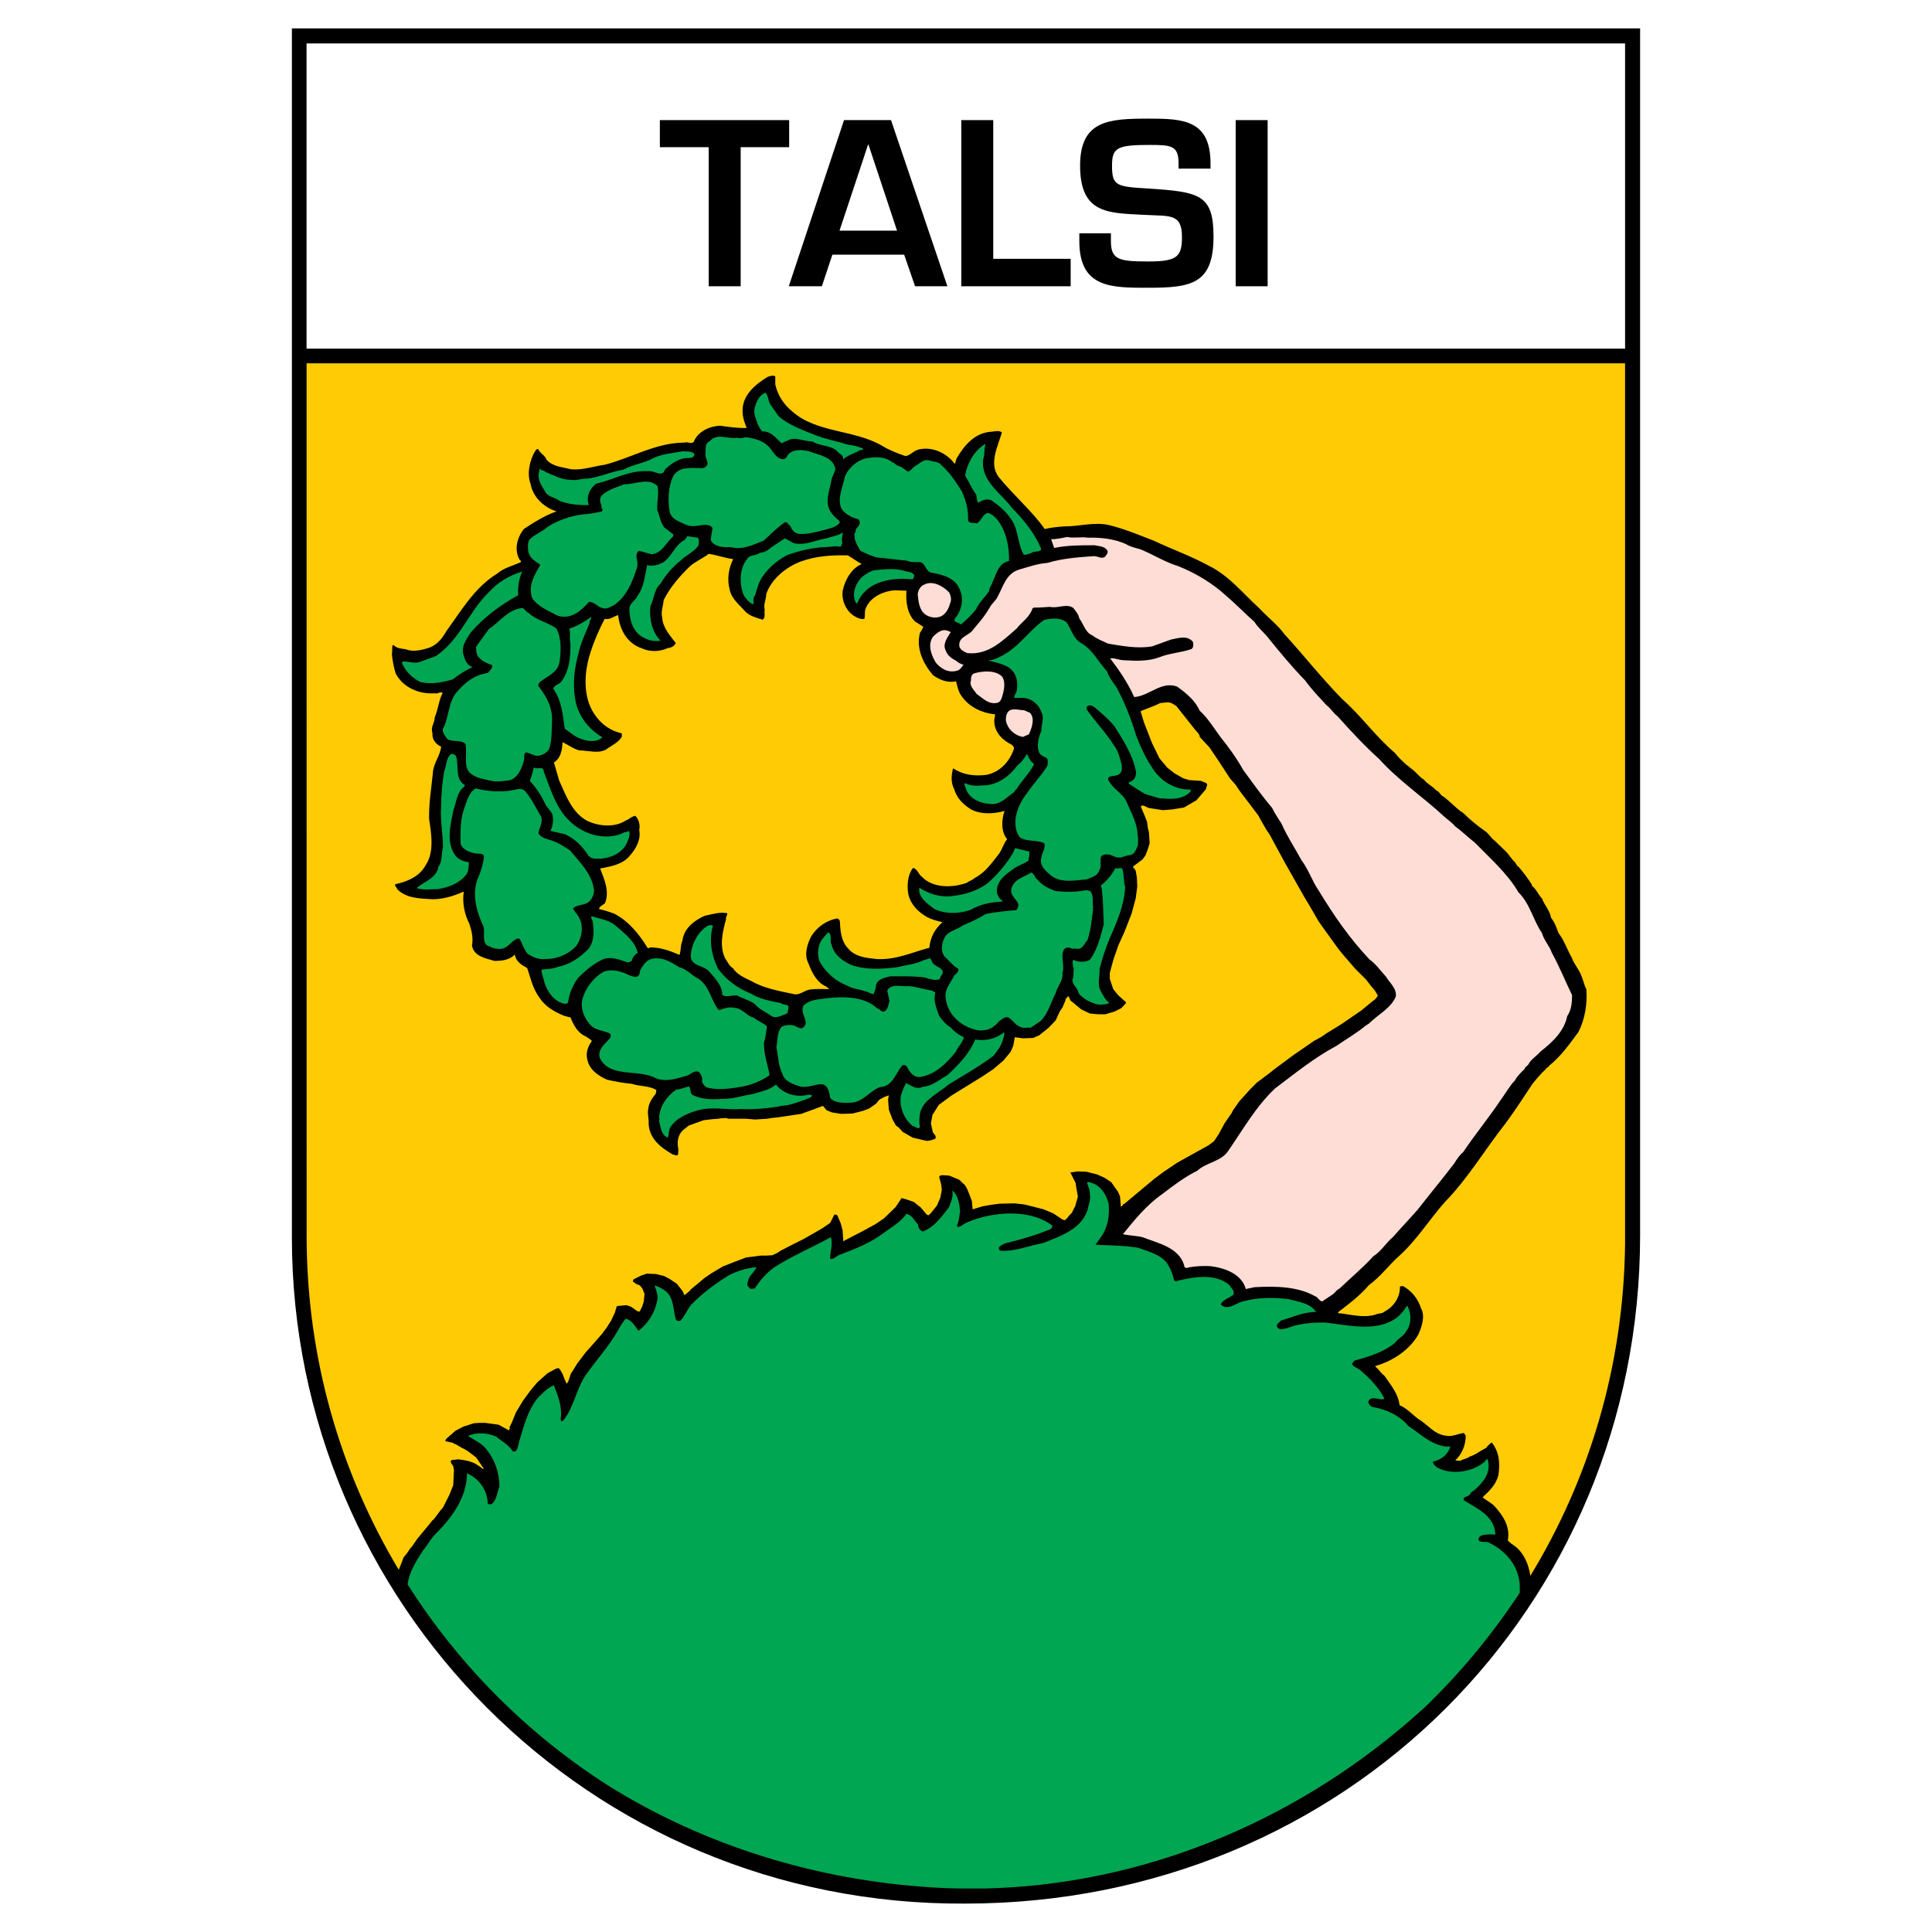 <?xml version="1.0" encoding="utf-8"?>
<!-- Generator: Adobe Illustrator 13.0.0, SVG Export Plug-In . SVG Version: 6.00 Build 14948)  -->
<!DOCTYPE svg PUBLIC "-//W3C//DTD SVG 1.0//EN" "http://www.w3.org/TR/2001/REC-SVG-20010904/DTD/svg10.dtd">
<svg version="1.0" id="Layer_1" xmlns="http://www.w3.org/2000/svg" xmlns:xlink="http://www.w3.org/1999/xlink" x="0px" y="0px"
	 width="192.756px" height="192.756px" viewBox="0 0 192.756 192.756" enable-background="new 0 0 192.756 192.756"
	 xml:space="preserve">
<g>
	<polygon fill-rule="evenodd" clip-rule="evenodd" fill="#FFFFFF" points="0,0 192.756,0 192.756,192.756 0,192.756 0,0 	"/>
	<path fill-rule="evenodd" clip-rule="evenodd" d="M162.134,36.247v87c0,36.525-29.475,65.25-65.137,65.176h-1.462
		c-35.137,0-64.95-28.65-64.95-65.176v-87C81.697,36.247,110.984,36.247,162.134,36.247L162.134,36.247z"/>
	<path fill-rule="evenodd" clip-rule="evenodd" d="M163.634,2.834v120.412c0,37.014-29.325,66.676-67.35,66.676
		c-37.612,0.225-67.162-30.15-67.162-66.451V2.834H163.634L163.634,2.834z"/>
	<polygon fill-rule="evenodd" clip-rule="evenodd" fill="#FFFFFF" points="30.584,34.785 162.134,34.785 162.134,4.334 
		30.584,4.334 30.584,34.785 	"/>
	<polygon fill-rule="evenodd" clip-rule="evenodd" points="73.897,14.685 78.734,14.685 78.734,11.984 65.834,11.984 65.834,14.685 
		70.709,14.685 70.709,28.56 73.897,28.56 73.897,14.685 	"/>
	<path fill-rule="evenodd" clip-rule="evenodd" d="M90.209,25.409l1.087,3.15h3.225l-5.625-16.575h-4.688L78.697,28.56h3.3
		l1.05-3.15H90.209L90.209,25.409z M89.497,23.01h-5.738l2.85-8.588h0.037L89.497,23.01L89.497,23.01z"/>
	<polygon fill-rule="evenodd" clip-rule="evenodd" points="99.097,11.984 95.909,11.984 95.909,28.56 106.821,28.56 106.821,25.822 
		99.097,25.822 99.097,11.984 	"/>
	<path fill-rule="evenodd" clip-rule="evenodd" d="M107.685,23.272v0.788c0,4.725,3.262,4.65,6.938,4.65
		c4.274,0,6.45-0.413,6.45-5.1c0-4.2-1.388-4.462-6.488-4.8c-3.225-0.188-3.638-0.263-3.638-2.288c0-1.762,0.488-2.062,3.676-2.062
		c2.212,0,2.962,0.038,2.962,1.837v0.525h3.188v-0.525c0-4.35-2.774-4.462-6.149-4.462c-3.976,0-6.863,0.15-6.863,4.688
		c0,4.837,2.812,4.725,6.413,4.913c2.475,0.15,3.75-0.188,3.75,2.175c0,1.95-0.413,2.475-3.3,2.475c-2.963,0-3.788-0.15-3.788-2.025
		v-0.788H107.685L107.685,23.272z"/>
	<polygon fill-rule="evenodd" clip-rule="evenodd" points="126.472,11.984 123.284,11.984 123.284,28.56 126.472,28.56 
		126.472,11.984 	"/>
	<path fill-rule="evenodd" clip-rule="evenodd" d="M30.584,36.247h131.549c0,18.413,0,36.788,0,55.163c0,1.837,0,3.675,0,5.512
		c0,9.075,0,18.151,0,27.225c-0.225,18.301-7.912,34.611-20.024,46.236c-0.525,0.488-1.05,0.939-1.575,1.389
		c-11.737,10.125-26.7,16.312-42.375,16.65c-0.375,0-0.75,0-1.163,0h-0.675c-1.087,0-2.212-0.039-3.337-0.113
		c-11.513-0.713-22.688-4.162-32.25-10.125c-17.962-11.475-30.15-31.574-30.15-54.9V36.247L30.584,36.247z"/>
	<path fill-rule="evenodd" clip-rule="evenodd" fill="#FFCB05" d="M30.584,36.247h131.549c0,18.413,0,36.788,0,55.163
		c0,1.837,0,3.675,0,5.512c0,9.075,0,18.151,0,27.225c-0.149,12.188-3.6,23.475-9.45,33.074c-0.187-1.312-0.787-2.549-1.875-3.188
		l-0.374-0.336c0.262-1.352-0.45-2.477-1.351-3.451c-0.338-0.338-0.825-0.562-1.162-0.863c0.675-0.637,1.35-1.273,1.574-2.211
		c0.188-1.201,0.075-2.363-0.675-3.264c-0.188,0.15-0.412,0.338-0.562,0.562c-0.637,0.301-1.013,0.676-1.649,0.863
		c-0.263,0.225-0.638,0.225-0.9,0.412l-0.524-0.037c0.675-0.637,1.05-1.5,1.05-2.475c-0.038-0.076-0.113-0.15-0.188-0.264
		c-0.601,0.076-1.163,0.414-1.838,0.264c-1.162-0.15-1.763-1.125-2.7-1.65c-0.638-0.488-1.162-1.088-1.875-1.387
		c-0.112-1.127-0.938-2.102-1.5-2.926c-0.3-0.225-0.487-0.488-0.712-0.75c-0.112-0.074-0.15-0.113-0.226-0.225
		c1.726-0.488,3.413-1.576,4.312-3.15c0.338-0.787,0.713-1.801,0.263-2.625c-0.3-0.975-0.975-1.762-1.8-2.213l-0.3,0.037
		c0.037,1.051-0.601,2.025-1.538,2.514c-0.225,0.225-0.6,0.15-0.899,0.299c-1.088,0.338-2.288,0.039-3.375-0.111
		c-0.113,0-0.375,0-0.375-0.113c1.125-0.861,2.138-1.611,3.112-2.736c1.162-0.826,2.062-2.102,3.075-2.963
		c1.725-1.576,2.962-3.6,4.5-5.326c2.25-2.287,4.05-5.324,6.074-7.875c0.9-1.236,1.763-2.549,2.625-3.861
		c0.45-0.562,0.825-1.014,1.313-1.463c0.074-0.15,0.3-0.225,0.412-0.412c1.2-0.975,2.025-2.176,2.888-3.338
		c0.637-1.275,0.899-2.738,0.787-4.275c-0.225-0.375-0.263-0.787-0.45-1.199c-0.225-0.713-0.75-1.238-1.013-1.95
		c-0.449-0.788-0.75-1.725-1.312-2.438c-0.225-0.6-0.375-1.05-0.75-1.538c-0.112-0.712-0.675-1.275-0.899-1.913
		c-0.375-0.375-0.562-0.938-1.013-1.275v-0.112c-0.412-0.638-0.825-1.2-1.312-1.763c-0.15-0.075-0.3-0.337-0.375-0.487
		c-0.338-0.263-0.562-0.713-0.9-1.05l-1.125-1.087c-0.337-0.225-0.6-0.712-0.938-0.938c-0.75-0.525-1.5-1.125-2.175-1.8
		c-0.824-0.525-1.35-1.238-2.212-1.8c-0.15-0.188-0.3-0.413-0.525-0.488c-0.3-0.375-0.9-0.638-1.2-1.05
		c-0.487-0.3-0.862-0.863-1.35-1.163c-0.112-0.15-0.338-0.263-0.45-0.375c-0.412-0.375-0.75-0.675-1.088-1.125
		c-1.987-1.688-3.337-3.675-5.249-5.362c-2.101-2.138-3.788-4.312-5.813-6.525c-0.637-0.9-1.688-1.687-2.475-2.55
		c-1.612-1.462-3-3.225-4.95-4.2c-1.762-0.975-3.749-1.688-5.587-2.55c-1.463-0.562-2.963-1.2-4.538-1.575
		c-1.462-0.3-2.887,0.15-4.387,0.15c-0.638,0.038-1.351,0.112-1.95,0.263c-1.237-1.763-3.188-3.45-4.612-5.213
		c-0.976-1.312-0.075-3.037,0.337-4.425c-0.262-0.225-0.675-0.113-1.012-0.075c-1.688,0.075-2.775,1.388-3.525,2.7l-0.15,0.525
		c-0.787-1.05-2.175-1.762-3.562-1.462c-0.563,0.112-0.825,0.562-1.35,0.675c-0.788-0.263-1.575-0.562-2.325-1.013
		c-2.775-1.649-6.562-1.275-9-3.45c-0.825-0.675-1.462-1.612-1.688-2.7c0-0.263,0-0.488,0-0.788c-0.15-0.15-0.525-0.038-0.75,0.038
		c-1.237,0.75-2.55,1.837-2.512,3.412c0,0.6,0.188,1.163,0.412,1.688c-0.937,0.038-1.8-0.112-2.7-0.225
		c-1.087,0.075-2.175,0.6-2.587,1.612c-0.225,0.262-0.562-0.038-0.9,0.075c-2.888,0-5.325,1.537-7.988,2.212
		c-1.125,0.15-2.212,0.562-3.337,0.45c-0.9-0.225-1.875-0.263-2.475-0.975c-0.15-0.45-0.637-0.601-0.825-1.05
		c-0.225,0-0.263,0.225-0.375,0.337c-0.488,0.938-0.75,2.138-0.375,3.15c0.225,1.312,1.35,2.362,2.587,2.737
		c-1.163,0.412-2.25,1.087-3.262,1.763c-0.638,0.787-1.013,2.062-0.413,3.075c0.075,0.038,0.15,0.112,0.113,0.225
		c-0.788,0.375-1.688,0.563-2.325,1.125c-2.288,1.387-3.637,3.75-5.137,5.812c-0.413,0.75-1.013,1.462-1.95,1.687
		c-0.637,0.188-1.425,0.338-2.062,0.075c-0.412-0.075-0.9-0.075-1.2-0.412c-0.075-0.038-0.113,0.037-0.15,0.075
		c0,0.3,0,0.562-0.038,0.862c0.075,0.675,0.188,1.275,0.375,1.875c0.712,1.388,2.287,2.1,3.9,1.988
		c0.3,0.112,0.525-0.225,0.788-0.038c-0.375,0.712-0.45,1.65-0.788,2.438c0,0.562-0.45,0.975-0.225,1.575
		c-0.075,0.6,0.337,1.125,0.863,1.35c-0.075,0.863-0.788,1.688-0.825,2.625c-0.15,1.537-0.413,3-0.375,4.612
		c0.225,1.463,0.525,3.3-0.337,4.575c-0.6,1.125-1.8,1.65-3.038,1.913c-0.113,0.188,0.188,0.337,0.188,0.487
		c0.9,0.938,2.288,0.938,3.525,1.013c1.125,0,2.137-0.337,3.075-0.75l0.037,0.038c-0.15,1.05,0.075,2.212,0.562,3.15
		c0.225,0.675,0.413,1.425,0.263,2.175c0.188,1.088,1.35,1.275,2.25,1.538c0.712,0,1.5-0.075,2.025-0.638
		c0.112,0.713,0.675,1.05,1.237,1.35c0.338,1.012,0.563,2.062,1.2,2.926c0.6,0.938,1.5,1.424,2.475,1.838
		c0.225,0.037,0.413,0.148,0.638,0.148c0.3,0.75,0.712,1.576,1.538,1.914c0.187,0.148,0.45,0.262,0.6,0.449
		c-0.375,0.525-0.638,1.162-0.45,1.875c0.225,1.012,1.05,1.574,1.95,1.986c0.825,0.188,1.612,0.338,2.475,0.414
		c0.788,0.262,1.65,0.188,2.362,0.562c0.188,0.074,0.038,0.262,0.038,0.412c-0.337,0.449-0.712,0.938-0.75,1.537
		c-0.112,0.449,0.075,0.938,0.038,1.426c0.038,1.537,1.237,2.438,2.4,3.111c0.188,0,0.375,0.188,0.525,0.037
		c0.038-0.225,0.038-0.336,0.038-0.6c-0.15-0.674-0.038-1.424,0.487-1.875l0.562-0.449l1.463-0.525l0.938-0.113l0.562-0.037
		l0.15-0.037l0.6-0.037l0.225,0.074h1.763l0.9,0.076l1.2-0.076l0.45-0.074l0.713-0.076l1.5-0.225l0.75-0.111l1.95-0.713l0.188-0.076
		l0.113,0.076l0.262,0.338l0.525,0.225l0.938,0.15l1.163-0.039l1.013-0.262l0.6-0.225l0.712-0.488l0.338-0.412l0.487-0.262
		l0.413-0.15h0.038l-0.075,0.412l0.075,1.012l0.375,0.977l0.337,0.6l0.263,0.188l0.412,0.449l0.975,0.562l0.938,0.225l0.525,0.113
		l0.413-0.074l0.338-0.113l0.112-0.113l-0.038-0.225l-0.263-0.338l-0.187-0.898l0.15-0.826l0.637-1.012l1.275-0.938l3.037-1.875
		l1.125-0.75l1.013-0.863l0.712-0.861l0.263-0.602l0.15-0.824v-0.037l0.825,0.111l1.013-0.037l0.6-0.262l0.938-0.75l0.712-0.75
		l0.413-0.9l0.263-0.375l0.3-0.713l0.037-0.225h0.112l0.038-0.15h0.15l0.149,0.375l1.088,0.9l0.862,0.412l0.825,0.076h0.712
		l0.9-0.264l0.675-0.338l0.226-0.225l0.262-0.299v-0.076l-0.787-0.711l-0.487-0.602l-0.338-1.012v-0.601l0.188-0.712l0.188-0.675
		l0.487-1.387l0.525-1.163l0.112-0.263l0.675-1.725l0.412-1.538l0.15-1.162l-0.037-0.9l-0.113-0.637l-0.111-0.225l-0.113-0.075
		l-0.037-0.15l0.037-0.037l0.9-0.675l0.3-0.413l0.188-0.487l0.225-0.712l-0.074-1.125l-0.112-0.413l-0.075-0.6l-0.263-0.675
		l-0.338-0.788v-0.15h0.263l0.487,0.225l1.425,0.225l0.938-0.075l1.162-0.188l1.237-0.712l0.938-1.088l0.15-0.45l-0.075-0.188
		l-0.562-0.225l-1.163-0.075l-0.6-0.187l-0.862-0.488l-0.713-0.562l-0.787-0.938l-0.75-1.538l-0.788-2.025l-0.3-0.975l-0.037-0.112
		l0.037-0.075l1.351-0.525l0.562-0.263l0.788-0.075l0.338,0.075l0.487,0.3l1.837,2.325l0.338,0.375l0.15,0.262v0.113l0.975,1.05
		l0.862,1.275l1.2,1.837l0.562,0.638l0.375,0.562l1.875,2.475l0.263,0.488l0.562,0.975l0.263,0.375l0.149,0.263l0.525,0.975
		l0.938,1.725l1.125,1.987l0.787,1.388l0.412,0.675l0.976,1.688l0.337,0.488l1.65,2.288l0.487,0.6l1.2,1.388l1.088,1.087
		l0.375,0.488l0.524,0.637l0.263,0.451l-0.075,0.148l-0.225,0.264l-0.263,0.188l-1.088,0.9l-1.912,1.312l-0.9,0.562l-0.675,0.412
		l-0.487,0.338l-0.75,0.412l-2.062,1.424l-1.875,1.389l-0.562,0.449l-1.2,0.9l-0.638,0.637l-1.087,1.201l-0.638,0.9l-0.149,0.299
		l-0.676,0.975l-0.638,1.164l-0.449,0.674l-0.562,0.412l-1.425,0.789l-1.688,0.938l-1.387,0.938l-0.9,0.674l-2.962,2.475
		l-0.112,0.039l-0.15,0.225h-0.075h-0.037v-0.113l-0.075-0.9l-0.226-0.486l-0.225-0.301l-0.412-0.6l-0.676-0.449l-0.75-0.338
		l-1.05-0.264l-0.862-0.037l-0.75,0.113l0.525,1.049l0.074,0.525l0.15,0.826l-0.263,0.938l-0.337,0.674l-0.226,0.225l-0.3,0.375
		l-0.188,0.15l-0.225-0.074l-0.9-0.6l-0.975-0.414l-1.913-0.486l-1.013-0.113l-1.499,0.037l-0.863,0.113l-0.824,0.15l-0.976,0.299
		l-0.075-0.824l-0.225-0.6l-0.225-0.562l-0.225-0.412l-0.6-0.562l-1.013-0.414l-0.713-0.037l-0.225,0.076l-0.038,0.111l0.188,0.676
		l0.075,0.6l-0.15,0.787l-0.337,0.787l-0.637,0.789l-0.225,0.188l-0.188-0.113l-0.562-0.676l-0.713-0.562l-0.787-0.262l-0.413-0.113
		l-0.6,0.9l-1.163,1.125l-0.825,0.562l-0.75,0.412l-0.337,0.188l-2.025,1.051c-0.038,0.037,0.112-0.037-0.113,0.074l-0.075-1.086
		l-0.187-0.713l-0.338-0.787l-0.112-0.076h-0.188l-0.413,0.826l-0.825,0.562l-1.837,1.049l-0.9,0.451l-1.388,0.711l-0.337,0.227
		l-0.487,0.225l-0.638,0.037h-0.525l-1.462,0.188l-1.087,0.412l-1.237,0.488l-1.125,0.674l-0.713,0.488l-0.487,0.412l-0.862,0.713
		l-0.075,0.113l-0.525,0.449l-0.075-0.074l-0.15-0.338l-0.562-0.713l-0.788-0.525l-0.525-0.262l-0.788-0.188l-0.9-0.037
		l-0.562,0.188l-0.75,0.375l-0.075,0.148l0.038,0.113l0.337,0.225l0.3,0.113l0.262,0.299l0.225,0.562l-0.075,0.75l-0.15,0.488
		l-0.262,0.525l-0.225-0.037l-0.637-0.451l-0.45-0.15l-0.863,0.076l-0.112,0.037l-0.188,0.637l-0.375,0.789l-0.45,0.711l-0.45,0.602
		l-0.75,0.861l-0.9,1.014l-0.825,1.086l-0.413,0.676l-0.225,0.338l-0.262,0.787l-0.15,0.225l-0.15-0.299l-0.263-0.676l-0.263-0.451
		l-0.15-0.148l-0.263,0.074l-0.825,0.449l-1.013,0.9l-0.637,0.75l-0.825,1.125l-0.675,1.125l-0.412,1.014l-0.263,0.525
		c0,0.074,0.188-0.188-0.037,0.262l-1.013-0.562l-1.35-0.188h-0.525l-0.6,0.037l-1.05,0.338l-0.788,0.412l-0.9,0.787l-0.113,0.188
		l0.038,0.076l0.712,0.15l0.15,0.111l0.15,0.037l0.562,0.338l0.375,0.188l0.3,0.188l0.788,0.6l0.712,1.051l0.075,0.113l-0.15-0.039
		l-0.225-0.188l-0.6-0.375l-0.525-0.188l-0.525-0.111l-0.525-0.076l-0.675,0.076l-0.112,0.111l0.075,0.225l0.188,0.264l0.075,0.412
		l-0.075,1.5l-0.375,0.938l-0.638,1.275l-0.262,0.301l-0.675,0.898l-0.113,0.076l-0.45,0.562l-1.087,1.312l-0.487,0.711
		l-0.225,0.264l-0.225,0.338l-0.413,0.525l-0.187,0.486l-0.3,0.75c-5.812-9.713-9.188-21.074-9.188-33.338V36.247L30.584,36.247z"/>
	<path fill-rule="evenodd" clip-rule="evenodd" fill="#00A651" d="M76.822,40.297l0.863,1.237c1.05,0.9,2.438,1.388,3.75,1.913
		c0.975,0.375,2.062,0.562,3.075,0.9c0.562,0.075,1.125,0.188,1.612,0.413c0,0.225-0.3,0.075-0.375,0.188
		c-0.525,0.3-1.237,0.488-1.65,0.9c0.15-0.45-0.375-0.525-0.6-0.863c-0.675-0.6-1.687-0.45-2.438-0.938
		c-0.862,0-1.8-0.562-2.587-0.038c-0.187,0.038-0.337,0.15-0.487,0.225c-0.562-0.487-0.975-1.2-1.95-1.2
		c-0.45-0.525-0.6-1.162-0.787-1.837c0.037-0.038,0.037-0.15,0-0.225c0.112-0.712,0.412-1.5,1.125-1.8
		C76.672,39.472,76.634,39.959,76.822,40.297L76.822,40.297z"/>
	<path fill-rule="evenodd" clip-rule="evenodd" fill="#00A651" d="M73.56,43.672c0.337,0.15,0.637-0.075,0.975-0.038
		c0.975,0.15,1.913,0.45,2.438,1.275c0.263,0.337,0.6,0.862,1.088,0.9c0.375,0.075,0.45-0.375,0.712-0.6
		c0.562-0.413,1.275-0.338,1.912-0.188c1.013,0.375,2.475,0.562,2.663,1.8c-0.075,0.3-0.262,0.638-0.375,0.938
		c-0.112,0.862-0.487,1.65-0.375,2.588c0.113,0.712,0.638,1.2,1.125,1.612c0.075,0.038,0.038,0.15,0.038,0.225
		c-0.413,0.488-1.125,0.562-1.763,0.75c-0.675,0.187-1.5,0.375-2.212,0.337c-0.45,0-0.825-0.412-0.938-0.825
		c-0.262-0.075-0.262-0.487-0.6-0.3c-0.787,0.562-1.312,1.125-2.062,1.8c-1.012,0.375-2.1,0.975-3.3,0.638
		c-0.712,0.038-1.65,0-1.987-0.713l0.188-1.2c-0.413-0.525-1.163-0.225-1.725-0.188c-0.6,0.075-1.05-0.188-1.538-0.413
		c-0.45-0.188-0.9-0.488-1.012-1.013c-0.188-1.2-0.15-2.438,0.337-3.525c0.6-1.05,1.837-0.825,2.925-0.825
		c0.263-0.038,0.45-0.188,0.525-0.45c-0.037-0.337-0.225-0.6-0.225-0.938c0.075-0.45-0.113-1.087,0.45-1.312
		C71.534,43.147,72.697,43.859,73.56,43.672L73.56,43.672z"/>
	<path fill-rule="evenodd" clip-rule="evenodd" fill="#00A651" d="M98.31,44.384c-0.15,0.45-0.038,1.013-0.226,1.463
		c-0.225,2.212,1.838,3.375,2.888,4.837c1.013,1.013,1.987,2.213,2.625,3.45c0.075,0.263,0.3,0.488,0.263,0.75
		c-0.3,0.225-0.75,0.075-0.975,0.3c-0.263,0.038-0.488,0.225-0.75,0.15c-0.676-1.162-0.488-2.662-1.388-3.712
		c-0.488-0.713-1.088-1.163-1.8-1.688c-0.45-0.225-0.976-0.038-1.313,0.225c-0.262-0.188-0.112-0.637-0.3-0.9
		c-0.412-0.562-0.675-1.237-1.05-1.8c0.225-1.2,0.788-2.288,1.8-3.038C98.159,44.422,98.271,44.197,98.31,44.384L98.31,44.384z"/>
	<path fill-rule="evenodd" clip-rule="evenodd" fill="#00A651" d="M69.285,45.284c0,0.338-0.263,0.413-0.563,0.413
		c-0.938-0.038-1.688,0.525-2.362,1.125c-0.3,0.9-1.087,0.075-1.688,0.188c-1.913-0.112-3.45,0.863-5.175,1.237
		c-0.675,0.488-1.05,1.35-0.75,2.138c-1.05,0.038-2.025-0.075-2.925-0.413c-0.45-0.375-1.2-0.375-1.462-0.975
		c-0.375-0.6-0.787-1.237-0.562-1.987c-0.038-0.075,0.038-0.188,0.112-0.262c0.075,0.3,0.413,0.112,0.488,0.337
		c0.863,0.3,1.538,0.788,2.55,0.788c0.562,0.112,1.05-0.15,1.612-0.113c1.275-0.15,2.4-0.712,3.638-0.9
		c0.937-0.525,2.062-0.637,3-1.163c0.863-0.413,1.913-0.487,2.925-0.675C68.534,45.06,69.022,44.984,69.285,45.284L69.285,45.284z"
		/>
	<path fill-rule="evenodd" clip-rule="evenodd" fill="#00A651" d="M89.047,46.147c0.188,0,0.3,0.225,0.487,0.3
		c0.45,0.112,0.675,0.375,1.05,0.6c0.337-0.075,0.45-0.413,0.75-0.562c0.412-0.225,0.75-0.675,1.35-0.562
		c0.338,0.15,0.788,0.112,1.088,0.337c0.938,0.825,1.538,1.725,2.175,2.737c0.413,0.9,0.675,1.8,0.638,2.85
		c0.037,0.45,0.562,0.263,0.862,0.375c0.488-0.262,0.525-0.862,1.087-1.05c0.413,0.075,0.675,0.375,0.938,0.637
		c0.9,1.125,1.237,2.663,1.2,4.163c-1.088,0.225-1.237,1.275-1.612,2.025c-0.075,0.338-0.375,0.6-0.375,0.975
		c-0.375,0.6-1.05,1.163-1.312,1.837c-0.413,0.488-0.976,1.087-1.5,1.5c-0.187-0.225-0.825-0.188-0.6-0.6
		c0.675-0.788,0.938-1.987,0.45-2.963c-0.412-1.087-1.725-1.425-2.812-1.612c-0.6-0.15-0.525-0.9-1.087-1.05
		c-0.487,0-0.938,0.038-1.35-0.15c-0.975-0.075-1.875-0.225-2.887-0.3c-0.6-0.112-1.163-0.412-1.725-0.675
		c-0.263-0.375-0.45-0.788-0.6-1.2c0.113-0.225-0.188-0.488,0.113-0.675c-0.113-0.338,0.3-0.488,0.375-0.788
		c0.075-0.188,0.038-0.45-0.225-0.525c-0.6-0.15-1.238-0.525-1.575-1.013c-0.45-1.087,0.15-2.138,0.337-3.188
		c0.338-0.862,1.312-1.762,2.325-1.875C87.435,45.547,88.409,45.584,89.047,46.147L89.047,46.147z"/>
	<path fill-rule="evenodd" clip-rule="evenodd" d="M54.959,47.422l-0.038,0.038v-0.075C54.922,47.384,54.959,47.384,54.959,47.422
		L54.959,47.422z"/>
	<path fill-rule="evenodd" clip-rule="evenodd" fill="#00A651" d="M65.609,48.509c0.15,0.825-0.075,1.538-0.038,2.363
		c0.263,0.6,0.3,1.237,0.712,1.762c0.338,0.225,0.6,0.487,0.9,0.675l-0.037,0.225c-0.675,0.562-1.05,1.613-2.1,1.763
		c-0.45-0.075-0.862-0.263-1.312-0.337c-0.525,0.45,0.038,1.087-0.188,1.688c-0.45,1.425-1.05,2.925-2.325,3.75
		c-0.375,0.187-0.75,0.412-1.125,0.262c-0.525-0.112-0.75-0.637-1.35-0.6c-0.788,0.938-1.875,1.8-3.15,1.35
		c-0.899-0.487-1.875-0.862-2.475-1.687l-0.075-0.225c-0.337-1.201,0.337-2.212,0.862-3.15c-0.525-0.375-1.05-0.638-1.2-1.312
		c-0.038-0.412-0.113-0.938,0.188-1.275c0.525-0.488,1.275-0.75,1.8-1.237c0.975-0.6,2.175-1.05,3.412-1.2
		c0.638-0.038,1.275-0.15,1.913-0.3c0.263-0.15-0.112-0.3,0-0.562c-0.15-0.3-0.225-0.638-0.038-0.975
		c0.562-0.6,1.5-0.863,2.288-1.163C63.435,48.322,64.709,47.609,65.609,48.509L65.609,48.509z"/>
	<path fill-rule="evenodd" clip-rule="evenodd" fill="#00A651" d="M84.097,53.16c-0.075,0.337-0.15,0.712-0.038,1.05
		c-0.187,0.075-0.037,0.337-0.262,0.337c-0.487-0.113-0.938,0.038-1.425,0.038c-1.35,0.038-2.625,0.375-3.825,0.788
		c-1.05,0.562-2.138,1.462-2.7,2.55c-0.263,0.487-0.338,0.975-0.525,1.5c-0.225,0.188-0.112,0.6-0.15,0.862
		c-0.45-0.112-0.675-0.525-0.938-0.825c-0.488-1.125-0.488-2.737,0.3-3.675c0.263-0.487,0.9-0.3,1.275-0.637
		c0.675,0,1.088-0.562,1.688-0.9l0.788-0.525c0.337,0.113,0.637,0.375,0.975,0.488c1.163,0.225,2.1-0.338,3.15-0.488
		c0.525-0.188,1.162-0.262,1.612-0.562H84.097L84.097,53.16z"/>
	<path fill-rule="evenodd" clip-rule="evenodd" fill="#00A651" d="M69.622,53.646c0.188,0.263,0.113,0.525,0.038,0.825
		c-0.488,0.638-1.2,0.9-1.763,1.462c-0.75,0.6-1.462,1.388-1.987,2.288c-0.638,0.562-0.638,1.5-1.013,2.25
		c-0.15,1.275,0.188,2.663,1.013,3.45c-0.825,0.15-1.538-0.15-2.1-0.562c-0.788-0.675-1.013-1.65-1.013-2.663
		c0.038-0.562,0.638-0.788,0.825-1.275c0.638-0.863,0.712-1.987,0.938-3.038c0.6,0.15,1.162-0.038,1.65-0.3
		c0.863-0.637,1.163-1.762,2.1-2.212l0.262-0.375L69.622,53.646L69.622,53.646z"/>
	<path fill-rule="evenodd" clip-rule="evenodd" fill="#FDDDD5" d="M108.547,53.646c1.274-0.037,2.625,0.113,3.787,0.638
		c0.413,0.263,0.938,0.375,1.463,0.525c1.274,0.525,2.438,1.275,3.787,1.688c1.688,0.675,3.375,1.688,4.688,2.888
		c1.013,0.863,1.875,1.763,2.888,2.663c0.338,0.562,0.825,0.938,1.237,1.425c1.275,1.575,2.438,3,3.825,4.425
		c0.712,0.975,1.312,1.575,2.138,2.475c0.412,0.3,0.675,0.788,1.087,1.088c1.275,1.425,2.7,2.962,4.163,4.275
		c1.912,2.137,4.387,3.787,6.524,5.775c0.338,0.3,0.788,0.6,1.051,0.938c0.675,0.487,1.274,1.087,1.949,1.612
		c1.425,1.463,3.301,3.113,4.351,4.95c1.199,1.2,1.462,2.775,2.362,4.087c0.188,0.712,0.75,1.275,0.975,1.95
		c0.75,1.35,1.351,2.85,2.025,4.238c0,0.748-0.075,1.498-0.487,2.1c-0.301,1.5-1.5,2.625-2.663,3.523
		c-0.375,0.451-0.975,0.789-1.199,1.275c-0.113,0.188-0.375,0.264-0.375,0.451c-0.338,0.336-0.751,0.711-0.976,1.162
		c-0.562,0.562-0.938,1.312-1.425,1.949c-1.2,1.801-2.513,3.375-3.75,5.213c-0.338,0.262-0.638,0.713-0.862,1.088
		c-1.2,1.574-2.476,3.111-3.675,4.65c-0.788,0.898-1.65,1.799-2.438,2.699c-0.751,0.637-1.163,1.426-1.988,1.949
		c-1.05,1.164-2.287,2.176-3.375,3.227c-0.3,0.111-0.412,0.412-0.712,0.6l-1.013,0.674c-0.338-0.074-0.412-0.449-0.713-0.523
		c-1.725-0.977-3.899-1.014-6.037-0.9c-0.263,0.074-0.6,0.111-0.862,0.188c-0.413-1.5-2.062-2.1-3.525-2.287
		c-0.75-0.039-1.425,0-2.1,0.111c-0.226,0.076-0.525,0.15-0.525-0.188c-0.524-1.799-2.625-2.213-4.162-2.812
		c-0.601-0.15-1.312-0.15-1.95-0.299c1.125-1.389,2.325-2.889,3.938-4.014c1.125-0.861,2.213-1.688,3.487-2.324
		c0.9-0.826,2.325-0.9,3.038-1.912c1.537-2.213,2.774-4.463,4.725-6.301c1.95-1.463,3.862-3.037,6.112-4.238
		c0.975-0.674,2.025-1.273,2.925-2.023l0.301-0.188c0.899-0.9,2.212-1.539,2.699-2.701c0.113-0.824-0.6-1.35-0.975-1.986
		c-0.525-0.563-1.013-1.276-1.65-1.726c-1.987-2.1-3.562-4.388-5.062-6.862c-0.675-0.975-1.013-2.1-1.725-3.038
		c-0.675-1.238-1.425-2.362-1.987-3.638c-0.3-0.487-0.675-1.012-0.938-1.575c-1.05-1.238-1.95-2.513-2.888-3.788
		c-0.6-1.087-1.425-2.25-2.25-3.263c-0.638-0.862-1.237-1.875-2.1-2.663c-0.413-0.975-1.351-1.762-2.251-2.399
		c-1.612-0.563-2.737,0.937-4.274,1.05c-0.638-1.425-1.463-2.625-2.399-3.863c0.412-0.075,0.899,0.188,1.387,0.188
		c1.2,0.075,2.438,0.113,3.525-0.3c1.013-0.413,2.175-0.45,3.225-0.825c0.188-0.188,0.188-0.45,0.113-0.713
		c-0.525-0.675-1.463-0.375-2.176-0.225l-1.875,0.675c-1.462,0.263-2.962-0.037-4.388-0.262c-0.562-0.263-1.087-0.45-1.574-0.825
		c-0.713-0.263-0.9-1.163-1.312-1.688c-0.075-0.413-0.375-0.75-0.601-1.05c-0.675-0.487-1.537,0.075-2.325-0.112
		c-0.524,0.037-1.087,0.075-1.612,0.075c-0.225,0.075-0.149,0.263-0.262,0.375c-0.301,0.675-1.013,1.125-1.426,1.688
		c-1.425,1.237-2.85,2.7-4.95,2.475c-0.337-0.15-0.675-0.3-0.788-0.637c-0.15-0.9,0.712-1.05,1.2-1.5
		c0.675-0.825,1.312-1.5,1.837-2.438c0.226-0.412,0.525-0.6,0.713-0.937c0.601-1.05,0.862-2.4,2.175-2.812
		c0.938-0.263,1.838-0.6,2.851-0.675c1.5-0.45,3.037-0.562,4.649-0.675c0.413,0,0.788,0.337,1.125,0.038
		c0.113-0.188,0.3-0.338,0.226-0.562c-0.263-0.488-0.825-0.45-1.312-0.562c-1.388,0-2.7,0-3.976,0.262h-0.037l-0.3-0.862
		c0.524,0,1.05-0.112,1.574-0.225C107.122,53.722,107.872,53.534,108.547,53.646L108.547,53.646z"/>
	<path fill-rule="evenodd" clip-rule="evenodd" fill="#FFCB05" d="M73.147,55.784c-0.45,0.9-0.638,2.025-0.337,3.075
		c0.188,0.9,0.975,1.5,1.575,2.175c0.45,0.45,1.088,0.6,1.688,0.788c0.337-0.15,0.15-0.675,0.225-0.975
		c-0.15-0.562,0.15-1.05,0.15-1.575c0.525-1.538,2.025-2.738,3.487-3.263c1.463-0.525,2.962-0.637,4.65-0.6
		c0.45,0.263,0.9,0.6,1.388,0.863c-1.05,0.45-1.688,1.612-1.913,2.737c-0.075,0.9,0.3,1.8,0.975,2.325
		c0.338,0.225,0.75,0.487,1.2,0.412c0.112-0.337,0-0.675,0.112-0.975c0.375-1.05,1.463-1.65,2.55-1.838c0.525-0.075,1.012,0,1.538,0
		c-0.075,1.088,0.075,2.325,0.862,3.075l0.825,0.525c-0.075,0.15-0.187,0.413-0.337,0.6c-0.413,1.575,0.337,3.112,1.312,4.237
		c0.638,0.45,1.425,0.788,2.288,0.6c0.112,0.413,0.188,0.825,0.375,1.2c0.712,1.237,2.025,1.95,3.525,2.1
		c0,0.113-0.037,0.3-0.075,0.45c-0.112,1.087,0.601,1.95,1.463,2.438c0.263,0.112,0.524,0.3,0.487,0.562
		c-0.45,1.275-1.35,2.288-2.737,2.587c-1.2,0.15-2.362,0-3.3-0.637h-0.037c-0.188,0.712-0.225,1.425,0.112,2.062
		c0.263,0.9,0.9,1.537,1.688,2.025c1.012,0.525,2.288,0.45,3.337,0.15c-0.3,0.825-0.375,2.1,0.263,2.812
		c-0.338,0.413-0.487,0.975-0.787,1.425c-0.713,0.9-1.388,1.913-2.438,2.438c-0.225,0.225-0.562,0.3-0.788,0.488
		c-1.425,0.525-3.413,0.562-4.5-0.6c-0.337-0.225-0.487-0.863-0.9-0.863c-0.525,0.713-0.6,1.726-0.45,2.625
		c0.263,1.05,0.975,1.762,1.913,2.287c0.45,0.225,0.975,0.375,1.5,0.488c-0.75,0.637-1.237,1.537-1.312,2.55
		c-1.725,0.45-3.337,1.237-5.25,1.125c-1.012-0.112-2.137-0.188-2.85-1.05c-0.675-0.675-0.788-1.687-0.825-2.662
		c0-0.15-0.113-0.263-0.225-0.337c-1.087,0.15-2.062,0.862-2.625,1.762c-0.413,0.788-0.75,1.837-0.3,2.7
		c0.337,0.9,0.825,1.913,1.763,2.325l0.337,0.262c-0.6,0-1.275-0.037-1.912,0.037c-0.6,0.076-1.087,0.639-1.688,0.451
		c-1.425-0.301-2.925-0.562-4.163-1.275c-0.712-0.338-1.462-0.675-1.875-1.312c-0.375-0.225-0.525-0.637-0.788-1.012
		c-0.562-1.238-0.225-2.625,0.113-3.863c-0.075-0.225,0.188-0.412,0.112-0.6c-0.75-0.15-1.5,0.113-2.25,0.263
		c-1.012,0.45-2.062,1.238-2.212,2.475c-0.225,0.487-0.112,0.938-0.3,1.425c-0.862-0.375-1.837-0.75-2.887-0.75
		c-0.112,0-0.188,0.15-0.3,0.037c-0.825-1.35-1.875-2.663-3.337-3.413c-0.525-0.188-0.975-0.337-1.5-0.45
		c0.037-0.3,0.45-0.413,0.6-0.6c0.487-1.2-0.112-2.438-0.487-3.45c1.05-0.188,2.287-0.413,2.962-1.275
		c0.6-0.675,1.125-1.575,0.938-2.55c0.112-0.525-0.038-1.05-0.375-1.425c-0.375,0.037-0.6,0.337-0.938,0.45
		c-1.125,0.75-2.737,0.6-3.9,0.038c-1.5-0.825-2.1-2.513-2.774-4.013l-0.525-1.8c0.712-0.45,0.825-1.275,0.862-2.025
		c0.562,0.262,1.087,0.675,1.688,0.825c0.862,0,1.837,0.338,2.625-0.075c0.562-0.413,1.275-0.713,1.612-1.313
		c-0.038-0.112,0.038-0.3-0.075-0.337c-1.538-0.338-2.7-1.538-3.225-3c-0.562-1.649-0.338-3.6,0.188-5.137
		c0.375-1.162,0.862-2.25,1.387-3.263c0.563,0.113,0.9-0.262,1.35-0.375c0.15,1.463,0.9,2.812,2.325,3.3
		c0.788,0.375,1.8,0.375,2.587,0c0.337-0.038,0.712-0.188,0.825-0.525c-0.6-0.788-1.275-1.5-1.35-2.55
		c-0.15-0.6,0.112-1.125,0.15-1.725c0.638-1.275,1.612-2.4,2.625-3.375c0.562-0.487,1.275-0.788,1.875-1.237
		C71.497,55.372,72.322,55.672,73.147,55.784L73.147,55.784z"/>
	<path fill-rule="evenodd" clip-rule="evenodd" fill="#00A651" d="M52.109,57.022c-0.337,0.675-0.45,1.537-0.413,2.362
		c-1.875,1.05-3.375,2.175-4.725,3.712c-0.45,0.712-1.05,1.462-0.675,2.4c0.113,0.45,0.375,0.938,0.863,1.05
		c-0.713,0.338-1.312,0.713-1.988,1.238c-1.012,0.3-2.175,0.525-3.225,0.263c-0.788-0.375-1.425-1.013-1.8-1.8
		c-0.075-0.112,0-0.225,0.075-0.262c0.525,0,1.162,0.262,1.725,0.037l1.537-0.562c2.438-1.65,3.263-4.425,5.288-6.375
		C49.634,58.109,50.834,57.396,52.109,57.022L52.109,57.022z"/>
	<path fill-rule="evenodd" clip-rule="evenodd" fill="#00A651" d="M90.884,57.097c0.112,0.113,0.337,0.15,0.337,0.375l-0.15,0.338
		c-2.1-0.225-4.387,0.187-5.362,1.987l-0.188,0.412l-0.113-0.037c-0.45-0.863-0.112-1.837,0.525-2.55
		c0.375-0.3,0.75-0.562,1.2-0.712c1.05-0.112,2.212-0.262,3.188,0.075L90.884,57.097L90.884,57.097z"/>
	<path fill-rule="evenodd" clip-rule="evenodd" fill="#FDDDD5" d="M94.709,59.122c0.15,0.3,0.262,0.75,0.075,1.087
		c-0.112,0.488-0.45,1.125-0.975,1.312c-0.487,0.188-1.087,0.075-1.5-0.225c-0.6-0.45-0.675-1.275-0.75-1.988
		c0.037-0.412,0.262-0.825,0.637-0.975C93.097,57.847,94.184,58.559,94.709,59.122L94.709,59.122z"/>
	<path fill-rule="evenodd" clip-rule="evenodd" fill="#00A651" d="M52.785,61.184c0.788,0.75,1.913,0.9,2.737,1.538
		c0.525,0.975,0.45,2.325,0.3,3.338c-0.187,1.05-1.2,1.387-1.913,1.95c-0.112,0.113-0.262,0.3-0.187,0.45
		c0.787,1.013,1.425,2.101,1.35,3.525c-0.038,0.938,0,1.95-0.3,2.775c-0.225,0.337-0.562,0.525-0.975,0.637
		c-0.525,0.075-0.862-0.262-1.312-0.337c-0.3,0.15-0.112,0.6-0.225,0.862c-0.225,0.788-0.563,1.613-1.35,1.913
		c-0.638,0.075-1.2,0.188-1.875,0.075c-0.75-0.188-1.538-0.262-2.1-0.75c-0.75-0.675-0.3-1.988-0.488-2.925
		c-0.487-0.488-1.35-0.15-1.837-0.525c-0.188-0.3-0.45-0.562-0.45-0.937c0.675-1.2,0.525-2.85,1.538-3.863
		c0.787-0.9,1.688-1.575,2.962-1.763c0.188-0.225,0.487-0.45,0.45-0.787c-0.45-0.15-0.938-0.338-1.275-0.713
		c-0.337-0.262-0.337-0.788-0.337-1.125l1.275-1.763c1.012-0.638,1.913-1.987,3.375-2.1C52.41,60.809,52.484,61.072,52.785,61.184
		L52.785,61.184z"/>
	<path fill-rule="evenodd" clip-rule="evenodd" fill="#00A651" d="M58.822,62.159c-0.413,1.05-0.9,1.988-1.125,3.113
		c-0.375,1.35-0.563,2.887-0.338,4.275c0.188,1.688,1.275,3.15,2.737,4.012c-0.487,0.488-1.387,0.45-2.024,0.188
		c-0.675-0.188-1.2-0.675-1.726-1.05c-0.187-1.35-0.3-2.775-1.125-3.938c0-0.413,0.525-0.45,0.75-0.712
		c0.825-1.05,0.975-2.55,0.938-3.863c-0.113-0.45,0.037-1.012-0.113-1.462c0.788-0.262,1.5-0.675,2.175-1.162
		C59.047,61.747,58.784,61.896,58.822,62.159L58.822,62.159z"/>
	<path fill-rule="evenodd" clip-rule="evenodd" fill="#00A651" d="M106.409,62.084c0.487,0.712,0.638,1.575,1.425,2.062
		c1.163,0.637,1.763,1.913,2.625,2.85c0.188,0.6,0.601,1.087,0.938,1.575c0.825,1.538,1.463,3.15,1.95,4.8
		c0.412,1.05,0.9,2.175,1.538,3.113c0.749,1.312,2.212,2.325,3.862,2.287c0.074,0.038,0.074,0.15,0.037,0.188
		c-0.75,0.862-2.025,0.787-3.15,0.675l-1.387-0.413c-0.525-0.3-1.125-0.712-1.65-1.05c0-0.188,0.226-0.15,0.338-0.263
		c0.3-0.188,0.412-0.487,0.412-0.862c-0.3-1.688-1.274-3.188-2.175-4.613c-0.601-0.712-1.2-1.2-1.838-1.763
		c-0.188-0.15-0.487-0.375-0.75-0.262c-0.225,0.075-0.188,0.3-0.112,0.45c0.825,1.163,1.875,2.25,2.625,3.45
		c0.487,0.6,0.638,1.35,0.825,2.025c0,0.3,0.075,0.6-0.188,0.825c-0.3,0.45-1.65,0.038-1.013,0.9c0.45,0.75,1.425,1.2,1.726,2.062
		c0.449,1.05,1.05,2.062,1.05,3.263c0.112,0.3,0,0.637,0.037,0.938c-0.188,0.413-0.3,0.938-0.862,1.012
		c-0.413,0-0.675,0.263-1.088,0.225c-0.412,0-0.75-0.375-1.162-0.3c-0.15-0.075-0.3,0.075-0.45,0.075
		c-0.3,0.263-0.075,0.525-0.188,0.825c0.112,0.3-0.075,0.6-0.188,0.862c-0.225,0.413-0.75,0.525-1.162,0.713
		c-1.2,0.112-2.55,0.375-3.525-0.338c-0.487-0.413-1.275-1.012-1.013-1.837c0.038-0.487,0.45-0.9,0.301-1.425
		c-0.788-0.375-1.726-0.113-2.476-0.6c-0.938-1.425-0.15-3.3,0.788-4.462c0.6-0.9,1.425-1.725,1.987-2.663
		c0.037-0.263,0.075-0.525-0.038-0.75c-0.3-0.188-0.6-0.263-0.787-0.562c-0.263-0.712-0.075-1.5,0.225-2.175
		c-0.037-0.6,0.338-1.275,0-1.875c-0.225-0.675-0.824-1.237-1.537-1.387c-0.413-0.075-0.75,0-1.163-0.038
		c-0.037-0.225,0.15-0.413,0.226-0.638c0.188-0.937,0-1.912-0.862-2.438c-0.601-0.337-1.351-0.487-2.025-0.675
		c0.525,0.038,1.013-0.225,1.5-0.487c1.688-0.9,2.55-2.4,4.125-3.525C104.872,61.672,105.81,61.597,106.409,62.084L106.409,62.084z"
		/>
	<path fill-rule="evenodd" clip-rule="evenodd" fill="#FDDDD5" d="M94.859,63.059c-0.337,0.563-0.862,1.2-0.488,1.875
		c0.15,0.488,0.638,0.788,1.05,1.013c0.188,0.188,0.45,0.3,0.712,0.375c-0.188,0.225-0.375,0.562-0.675,0.6
		c-0.9,0.263-1.688-0.3-2.1-0.825c-0.45-0.75-0.863-1.837-0.225-2.625c0.337-0.3,0.825-0.787,1.462-0.525
		C94.672,62.984,94.784,63.022,94.859,63.059L94.859,63.059z"/>
	<path fill-rule="evenodd" clip-rule="evenodd" fill="#FDDDD5" d="M99.997,67.522c0.375,0.6,0.149,1.462-0.038,2.062
		c-0.075,0.225-0.188,0.45-0.412,0.525c-0.9,0.225-1.425-0.413-2.1-0.863c-0.263-0.413-0.788-0.825-0.562-1.387
		c-0.038-0.263,0.038-0.563,0.3-0.675C98.084,66.921,99.359,66.847,99.997,67.522L99.997,67.522z"/>
	<path fill-rule="evenodd" clip-rule="evenodd" fill="#FDDDD5" d="M102.771,71.122c0.525,0.6,0.15,1.538-0.112,2.138l-0.6,0.263
		c-0.713-0.113-1.351-0.638-1.575-1.238c-0.188-0.337-0.15-0.788,0-1.125c0.337-0.638,1.087-0.3,1.688-0.3L102.771,71.122
		L102.771,71.122z"/>
	<path fill-rule="evenodd" clip-rule="evenodd" fill="#00A651" d="M45.509,75.472c0.3,1.013-0.15,2.25,0.863,2.85l-0.038,0.15
		c-0.75,0.525-0.788,1.538-1.087,2.325c-0.3,1.5-0.788,3.3,0.225,4.613c0.337,0.375,0.75,0.525,1.237,0.6l0.075,0.075
		c-0.038,0.413-0.038,0.825-0.225,1.125c-0.675,0.9-1.763,1.312-2.85,1.5c-0.712,0-1.388,0.113-2.062-0.075l-0.038-0.075
		c0.712-0.6,1.987-0.975,2.138-2.1c0.413-0.525,0.263-1.312,0.45-1.913c0-1.425-0.3-2.662-0.187-4.125c0-1.125,0.112-2.287,0.3-3.45
		c0.263-0.562,0.15-1.312,0.712-1.762C45.247,75.209,45.397,75.284,45.509,75.472L45.509,75.472z"/>
	<path fill-rule="evenodd" clip-rule="evenodd" fill="#00A651" d="M103.185,76.222c-0.45,0.9-1.275,1.688-1.763,2.513
		c-0.15,0.075-0.188,0.262-0.3,0.337c-0.75,0.525-1.388,1.312-2.476,1.125c-1.012-0.075-2.025-0.638-2.287-1.538
		c-0.038-0.188-0.225-0.413-0.075-0.525c0.488,0.262,1.125,0.3,1.688,0.225c1.463,0.038,2.7-0.862,3.562-2.025
		c0.375-0.262,0.675-0.712,0.938-1.125C102.622,75.584,102.81,75.997,103.185,76.222L103.185,76.222z"/>
	<path fill-rule="evenodd" clip-rule="evenodd" fill="#00A651" d="M54.247,76.972c0.675,1.763,1.237,3.675,2.587,4.95
		c1.275,1.237,3.3,1.95,5.138,1.275c0.225-0.188,0.562-0.15,0.787-0.3c0.15,0.413-0.075,0.863-0.225,1.238
		c-0.487,0.975-1.5,1.425-2.55,1.538c-0.487,0-0.938,0.075-1.275-0.3c-0.562-0.9-1.35-1.688-2.325-2.137l-1.463-0.338
		c0.225-0.487,0.338-1.05,0.188-1.65c-0.15-0.337-0.45-0.6-0.637-0.9c-0.45-0.938-0.938-1.725-1.613-2.438
		c0.188-0.413,0.263-0.9,0.413-1.35C53.534,76.822,54.247,76.372,54.247,76.972L54.247,76.972z"/>
	<path fill-rule="evenodd" clip-rule="evenodd" fill="#00A651" d="M51.622,78.734c0.3-0.038,0.6-0.038,0.825,0.262
		c0.638,0.75,1.05,1.688,1.575,2.55c0.112,0.637-0.225,1.012-0.3,1.575c0.187,0.45,0.787,0.562,1.237,0.713
		c0.75,0.225,1.312,0.637,1.913,1.012c0.975,1.2,2.212,2.325,2.4,4.013c-0.038,0.45-0.188,0.787-0.525,1.125
		c-0.45,0.375-1.125,0.225-1.575,0.638c0.113,0.3,0.375,0.525,0.525,0.788c0.6,0.938,0.375,2.212-0.263,3.038
		c-0.75,0.75-1.8,1.237-3,1.237c-0.675,0.075-1.275-0.188-1.8-0.525c-0.375-0.45-0.487-0.938-0.75-1.425
		c-0.15-0.225-0.45,0-0.638,0.113c-0.375,0.3-0.75,0.825-1.35,0.825c-0.525,0.037-0.938-0.188-1.35-0.375
		c-0.45-0.488-0.15-1.2-0.3-1.837c-0.712-1.5-1.275-3.45-0.45-5.101c0.225-0.6,0.413-1.2,0.488-1.837
		c0-0.525-0.675-0.263-1.013-0.413c-0.525-0.113-1.125-0.375-1.312-0.9c-0.038-1.163-0.038-2.325,0.3-3.413
		c0.3-0.75,0.45-1.687,1.2-2.137C48.697,78.997,50.384,79.072,51.622,78.734L51.622,78.734z"/>
	<path fill-rule="evenodd" clip-rule="evenodd" fill="#00A651" d="M102.696,84.959c0.038,0.337-0.037,0.638-0.112,0.938
		c-0.412,0.262-0.862,0.412-1.312,0.675c-0.824,0.6-1.949,1.275-1.8,2.55c0.112,0.3,0.263,0.6,0.562,0.75l-0.037,0.075
		c-1.125,0.075-2.213,0.262-3.15,0.825c-1.125,0.413-2.625,0.45-3.675-0.112c-0.638-0.525-1.538-1.05-1.462-2.025v-0.075
		c0.975,0.638,2.137,1.013,3.412,0.825c1.238-0.15,2.4-0.525,3.375-1.238c1.012-0.862,1.912-1.95,2.587-3.075l0.188-0.45
		L102.696,84.959L102.696,84.959z"/>
	<path fill-rule="evenodd" clip-rule="evenodd" fill="#00A651" d="M111.959,86.646c0.226,0.638,0.113,1.275,0.3,1.875
		c-0.112,1.913-0.862,3.525-1.574,5.175c-0.413,0.975-0.713,1.95-0.976,2.962c0.038,0.749-0.263,1.575,0.112,2.212
		c0.226,0.414,0.45,0.9,0.863,1.201c-0.338,0.148-0.788,0.188-1.163,0.148c-0.75-0.188-1.462-0.562-1.912-1.125
		c-0.075-0.6-0.863-0.975-0.525-1.574l0.038-0.975l-0.075-0.075c0.037-0.225-0.112-0.488,0.037-0.712c0.45,0.262,1.238,0.262,1.65,0
		c0.787-1.05,1.05-2.288,1.388-3.525c-0.038-1.163-0.075-2.475-0.188-3.525c0-0.15-0.188-0.3-0.038-0.413
		c0.562-0.45,1.05-1.05,1.388-1.688C111.547,86.722,111.659,86.534,111.959,86.646L111.959,86.646z"/>
	<path fill-rule="evenodd" clip-rule="evenodd" fill="#00A651" d="M103.484,87.734c0.487,0.6,1.162,0.937,1.837,1.162
		c0.976,0.113,2.062,0.113,2.963-0.075c0.188,0,0.375,0.038,0.524,0.112c0.338,0.488,0.15,1.088,0.264,1.613
		c-0.113,0.15,0.037,0.187-0.038,0.337c-0.112,1.012-0.226,1.95-0.525,2.887c-0.262,0.263-0.449,0.9-0.975,0.9
		c-0.188,0-0.375-0.075-0.524,0c-0.264-0.15-0.638-0.225-0.863,0.075c-0.375,0.675,0.113,1.575-0.149,2.325
		c0.112,0.751-0.525,1.351-0.676,2.024c-0.487,0.938-0.749,2.025-1.499,2.775l-1.013,0.676c-0.338-0.076-0.713,0.111-1.05-0.113
		c-0.563-0.225-0.676-0.674-1.2-0.938c-0.375-0.074-0.562,0.225-0.825,0.338c-0.338,0.412-0.862,0.9-1.463,0.938
		c-0.637,0.15-1.275-0.113-1.8-0.338c-1.2-0.6-2.025-1.611-2.137-3c-0.075-0.824,0.562-1.424,0.862-2.1
		c0.188-0.188,0.488-0.375,0.413-0.675c-0.525-0.263-0.938-0.863-1.388-1.237c-0.413-0.6-0.263-1.463,0.113-2.025
		c0.412-0.562,1.2-0.637,1.687-1.05c0.788-0.337,1.575-0.675,2.325-1.163c0.976-0.188,2.025-0.3,3.038-0.375
		c0.149-0.15,0.187-0.3,0.225-0.487c-0.075-0.6-0.825-0.863-0.713-1.575c0.15-0.975,1.238-1.237,1.988-1.688
		C103.185,87.134,103.259,87.622,103.484,87.734L103.484,87.734z"/>
	<path fill-rule="evenodd" clip-rule="evenodd" fill="#00A651" d="M61.41,92.347c0.9,0.788,1.987,1.575,2.212,2.737
		c-0.263,0.113-0.525,0.45-0.563,0.712c-0.112,0.188-0.3,0.188-0.45,0.225c-0.75-0.262-1.688-0.637-2.475-0.3
		c-0.9,0.413-1.763,1.125-2.513,1.913c-0.488,0.711-0.825,1.5-0.938,2.324c-0.038,0.225-0.263,0.188-0.375,0.188
		c-1.05-0.225-1.688-1.199-1.987-2.1c-0.075-0.412-0.263-0.787-0.3-1.238l0.038-0.075c0.525-0.075,1.087-0.038,1.575-0.263
		c1.2-0.225,2.25-0.938,3.075-1.8c0.6-0.75,0.562-1.838,0.413-2.775c-0.038-0.112-0.188-0.3-0.113-0.487
		C59.834,91.671,60.772,91.784,61.41,92.347L61.41,92.347z"/>
	<path fill-rule="evenodd" clip-rule="evenodd" fill="#00A651" d="M71.122,92.384c-0.413,1.387-0.113,3.038,0.525,4.275
		c0.788,1.087,1.913,1.913,3.188,2.437c0.938,0.562,1.987,0.789,3.075,0.977c0.225,0.262,0.862,0.037,0.75,0.523
		c-0.075,0.188,0,0.488-0.225,0.562c-0.45,0.15-1.05,0.525-1.5,0.189c-0.525-0.377-1.2-0.639-1.575-1.127
		c-0.487-0.412-1.238-0.562-1.8-0.898c-0.525-0.076-1.125,0.262-1.5-0.076c0-0.938-0.787-1.725-1.387-2.399
		c-0.562-0.562-1.725-0.45-1.762-1.462c0.075-1.2,0.712-2.438,1.725-3.038C70.822,92.309,71.084,92.234,71.122,92.384L71.122,92.384
		z"/>
	<path fill-rule="evenodd" clip-rule="evenodd" fill="#00A651" d="M82.972,94.259c0.225,1.012,1.087,1.612,1.987,2.025
		c1.425,0.487,2.925,0.412,4.5,0.225c0.9-0.225,1.875-0.3,2.7-0.713l0.638-0.188c0.112,0.075,0.15,0.3,0.225,0.413
		c0.262,0.488,1.5,0.6,0.862,1.35l-0.15,0.338c-0.525,0.15-1.013-0.037-1.5-0.188c-1.088-0.15-2.25-0.113-3.413-0.113
		c-0.562,0.15-1.312,0.264-1.425,0.938c0,0.301-0.15,0.525-0.225,0.826c-0.262,0.037-0.525-0.225-0.825-0.262
		c-0.562-0.227-1.237-0.227-1.8-0.564c-1.163-0.449-2.062-1.236-2.7-2.287c-0.375-0.675-0.262-1.688,0.15-2.325
		c0.225-0.188,0.375-0.525,0.675-0.712C83.047,93.284,82.747,93.884,82.972,94.259L82.972,94.259z"/>
	<path fill-rule="evenodd" clip-rule="evenodd" fill="#00A651" d="M67.784,96.509c0.713,0.15,1.238,0.825,1.875,1.125
		c1.162,0.75,1.275,2.211,2.062,3.148c0.487-0.148,1.012-0.375,1.575-0.225c0.788,0.037,1.2,0.826,1.913,0.975
		c0.375,0.338,0.9,0.488,1.312,0.863c-0.075,0.562-0.15,1.162-0.3,1.65c-0.038,1.049,0.375,2.174,0.562,3.225
		c-0.862,0.6-1.8,0.975-2.85,1.162c-1.088,0.188-2.438,0.375-3.488,0.037c-0.188-0.148-0.3-0.299-0.412-0.562
		c0.112-0.336-0.075-0.75-0.338-0.975c-0.525-0.188-0.787,0.338-1.237,0.412c-0.975,0.264-1.987,0.639-3.038,0.227
		c-1.725-0.938-4.5,0-5.55-1.951c-0.338-0.861,0.487-1.463,0.975-2.025c0.113-0.111,0.113-0.375,0-0.486
		c-0.562-0.264-1.237-0.301-1.762-0.676c-0.712-0.637-1.275-1.799-0.938-2.887c0.337-1.051,1.125-2.062,2.062-2.587
		c0.862-0.338,1.837-0.038,2.55,0.337c0.3,0.074,0.713,0.338,0.975,0c0.113-0.15,0.113-0.337,0.15-0.525
		c0.3-0.487,0.6-1.012,1.237-1.125C66.209,95.459,67.034,96.059,67.784,96.509L67.784,96.509z"/>
	<path fill-rule="evenodd" clip-rule="evenodd" fill="#00A651" d="M92.984,98.834l0.337,0.188c-0.225,0.824,0.112,1.574,0.375,2.326
		c0.337,0.449,0.675,0.898,1.163,1.162c0.3,0.375,0.787,0.75,1.312,0.975c-0.112,0.525-0.6,0.938-0.788,1.424
		c-0.938,1.164-2.1,2.363-3.675,2.551c-0.638,0-0.975-0.562-1.238-1.051c-0.112-0.148-0.3-0.188-0.45-0.111
		c-0.675,0.787-0.938,2.1-2.25,2.174c-1.05,0.414-1.65,1.463-2.813,1.539c-0.75,0.037-1.687,0.074-2.137-0.488
		c-0.075-0.488-0.15-1.162-0.75-1.35c-0.788-0.037-1.462,0.412-2.25,0.225c-0.712-0.225-1.575-0.525-1.762-1.275
		c-0.413-0.787-0.413-1.762-0.6-2.662c0.15-0.676,0.037-1.463,0.525-2.025c0.487-0.225,1.163-0.262,1.612,0.076
		c0.15,0.037,0.337,0.148,0.488,0.037c0.825-0.562-0.337-1.389,0.075-2.213c0.45-0.449,1.088-0.6,1.8-0.676
		c1.913-0.262,4.2-0.336,5.55,0.938c0.263,0.039,0.45,0.451,0.75,0.301c0.337-0.225,0.375-0.637,0.488-1.012l-0.225-1.051
		c0.375-0.75,1.425-0.375,2.175-0.449C91.484,98.459,92.234,98.721,92.984,98.834L92.984,98.834z"/>
	<path fill-rule="evenodd" clip-rule="evenodd" fill="#00A651" d="M100.034,103.822c-0.188,0.6-0.525,1.012-0.9,1.5
		c-1.425,1.086-3,1.949-4.5,2.887c-1.087,0.938-2.812,1.613-2.888,3.225c-0.037,0.338-0.037,0.676,0.038,0.975
		c-0.15,0.375-0.487-0.074-0.75-0.074c-0.825-0.713-1.312-1.801-1.162-2.963c0.112-0.449,0.3-0.9,0.525-1.312
		c0.45,0.188,1.012,0.713,1.65,0.375c0.975-0.074,1.725-0.75,2.512-1.199c1.087-1.014,2.175-2.139,2.738-3.525
		c0.975,0.188,2.1-0.074,2.85-0.713C100.297,103.26,100.072,103.559,100.034,103.822L100.034,103.822z"/>
	<path fill-rule="evenodd" clip-rule="evenodd" fill="#00A651" d="M77.459,108.246c0.712,0.9,1.987,1.275,3.188,0.975
		c0.112,0,0.262,0,0.375,0.076c-0.113,0.299-0.488,0.262-0.675,0.412c-0.713,0.225-1.425,0.562-2.213,0.6
		c-1.35,0.264-2.812,0.412-4.2,0.338c-1.388,0.113-2.85-0.262-4.238,0.113c-1.087,0.299-2.25,0.787-2.85,1.762
		c-0.15,0.338-0.075,0.676-0.225,0.975c-0.675-0.262-0.675-1.012-0.863-1.611c0.038-0.113,0.038-0.264,0-0.375
		c0.075-1.164,0.75-2.139,1.725-2.812c0.45,0,0.825-0.227,1.275-0.301c0.15,0.225,0.075,0.562,0.3,0.824
		c0.862,0.451,1.837,0.488,2.925,0.414c1.125,0.037,2.1-0.338,3.15-0.488c0.788-0.262,1.613-0.375,2.212-0.9H77.459L77.459,108.246z
		"/>
	<path fill-rule="evenodd" clip-rule="evenodd" fill="#00A651" d="M110.609,120.096c0.112,1.164-0.075,2.363-0.75,3.301
		l-0.562,0.787c1.388,0.076,2.85,0.076,4.237,0.301c1.125,0.412,2.588,0.75,3.112,1.912c0.226,0.375,0.375,0.863,0.487,1.312
		c0.188,0.262,0.413,0,0.675,0c1.538-0.375,3.563-0.6,4.838,0.488c0.188,0.336,0.562,0.562,0.413,0.975
		c-0.413,0.338-1.051,0.486-1.275,0.975c0.75,0.713,1.575-0.225,2.362-0.338c1.388-0.375,2.963-0.375,4.425-0.188
		c0.976,0.264,2.138,0.375,2.737,1.275c-1.274,0-2.362,0.525-3.524,0.863c-0.075,0.188-0.562,0.336-0.338,0.674
		c0.263,0.338,0.675,0.113,0.976,0.074c1.125-0.449,2.399-0.561,3.712-0.561c2.25,0.225,4.875,0.938,6.9-0.264
		c0.562-0.338,1.013-0.861,1.312-1.387h0.075c0.412,0.787,0.412,1.799-0.113,2.512c-0.262,0.525-0.824,0.713-1.162,1.201
		c-1.125,0.898-2.55,1.35-3.975,1.725c-0.15,0.111-0.263,0.225-0.263,0.412c0.225,0.301,0.6,0.338,0.899,0.637
		c0.9,0.789,1.763,1.65,2.325,2.775c-0.524,0.225-1.274-0.412-1.612,0.264c0,0.262,0.188,0.449,0.413,0.562
		c1.35,0.188,2.774,0.898,3.562,1.875c1.2,0.787,2.25,1.875,3.751,2.062h0.449c-0.188,0.75-0.899,1.35-1.725,1.5
		c-0.038,0.262,0.225,0.412,0.375,0.562c1.388,0.824,3.45,0.486,4.612-0.414c0.188-0.111,0.263-0.338,0.45-0.412
		c0.45,1.387-0.487,2.4-1.388,3.188c-0.188,0.037-0.3,0.225-0.375,0.375c-0.188,0.225-0.75,0.188-0.6,0.562
		c1.387,0.863,3.074,1.576,3.149,3.412c-0.225,0.037-0.487-0.037-0.787,0s-0.713,0.037-0.862,0.338c0,0.074-0.075,0.225,0.037,0.301
		c0.263,0.188,0.638,0.037,0.9,0.148c1.762,0.826,3.074,2.363,3.149,4.352v0.674c-2.774,4.201-5.962,8.062-9.562,11.514
		c-0.524,0.449-1.012,0.9-1.537,1.35c-11.737,10.125-26.7,16.312-42.375,16.65c-0.375,0-0.75,0-1.163,0h-0.675
		c-1.087,0-2.212-0.039-3.337-0.113c-11.513-0.713-22.688-4.162-32.25-10.125c-8.062-5.137-14.925-12-20.062-20.1
		c0.15-1.275,0.9-2.4,1.575-3.451c0.413-0.449,0.675-1.049,1.163-1.537c1.688-1.688,3.15-3.637,3.188-6.111
		c1.163,0.525,2.062,1.688,2.062,3.037c0.112,0.111,0.337,0.074,0.45,0c0.45-0.412,0.488-1.125,0.713-1.688
		c0-1.537-0.525-2.887-1.5-3.975c-0.412-0.412-1.05-0.713-1.575-1.051l-0.038-0.037c0.862-0.412,1.988-0.301,2.812,0.074
		c0.525,0.451,1.275,0.826,1.613,1.426c0.075,0.074,0.262,0.074,0.337,0c0.225-0.262,0.225-0.637,0.338-0.975
		c0.45-1.5,0.825-3.039,1.837-4.312c0.525-0.525,0.938-0.975,1.613-1.275c0.412,1.051,0.862,2.137,0.675,3.412
		c0.037,0.076,0.037,0.188,0.15,0.188l0.112-0.074c1.088-1.35,1.275-3.15,2.288-4.613c1.05-1.463,2.25-2.775,3.15-4.35
		c0.225-0.375,0.45-0.824,0.788-1.199c0.6,0.111,0.938,0.75,1.275,1.199c1.05-0.787,1.725-1.949,1.913-3.262
		c0-0.451-0.15-0.826-0.3-1.238c0.412,0.074,0.825,0.338,1.125,0.562c0.825,0.676,0.712,1.912,1.012,2.85
		c0.112,0.113,0.3,0.15,0.45,0.076c0.45-0.488,0.675-1.125,1.087-1.613c1.163-1.162,2.4-2.1,3.825-2.963
		c0.787-0.375,1.687-0.674,2.587-0.75c0,0,0.037,0,0.075,0c-0.225,0.562-0.788,0.863-0.863,1.463
		c-0.038,0.15-0.113,0.375,0.112,0.525c0.113,0.262,0.375,0.15,0.6,0.111c0.525-0.824,1.2-1.574,1.95-2.1
		c1.8-1.162,3.825-1.986,5.625-3c0.225,0.713-0.075,1.426-0.075,2.176c0.413,0.074,0.675-0.375,1.05-0.451
		c1.462-0.562,2.925-1.125,4.237-2.1c0.75-0.562,1.725-1.088,2.325-1.949c0.562,0.111,0.787,0.674,1.162,1.049
		c0,0.301,0.188,0.639,0.488,0.713c1.2-0.486,1.837-1.463,2.587-2.4c0.188-0.523,0.487-1.086,0.337-1.688
		c0.6,0.451,0.712,1.352,0.788,2.102c-0.112,0.412-0.075,0.898-0.3,1.312c0,0.074-0.037,0.225,0.075,0.225
		c0.337-0.037,0.6-0.338,0.9-0.451c2.476-1.086,6.188-1.387,8.4,0.227c0.225,0.037,0.075,0.262,0,0.412
		c-1.425,0.6-2.963,1.049-4.5,1.424c-0.263,0.076-0.562,0.227-0.713,0.451c-0.037,0.111,0.038,0.225,0.15,0.299
		c1.5,0.113,2.85-0.523,4.237-0.75c1.763-0.711,3.787-1.35,4.462-3.299c0.075-0.525,0.375-1.051,0.226-1.576
		c0.037-0.412-0.15-0.711-0.263-1.125l0.037-0.111C109.672,118.072,110.347,119.047,110.609,120.096L110.609,120.096z"/>
</g>
</svg>

